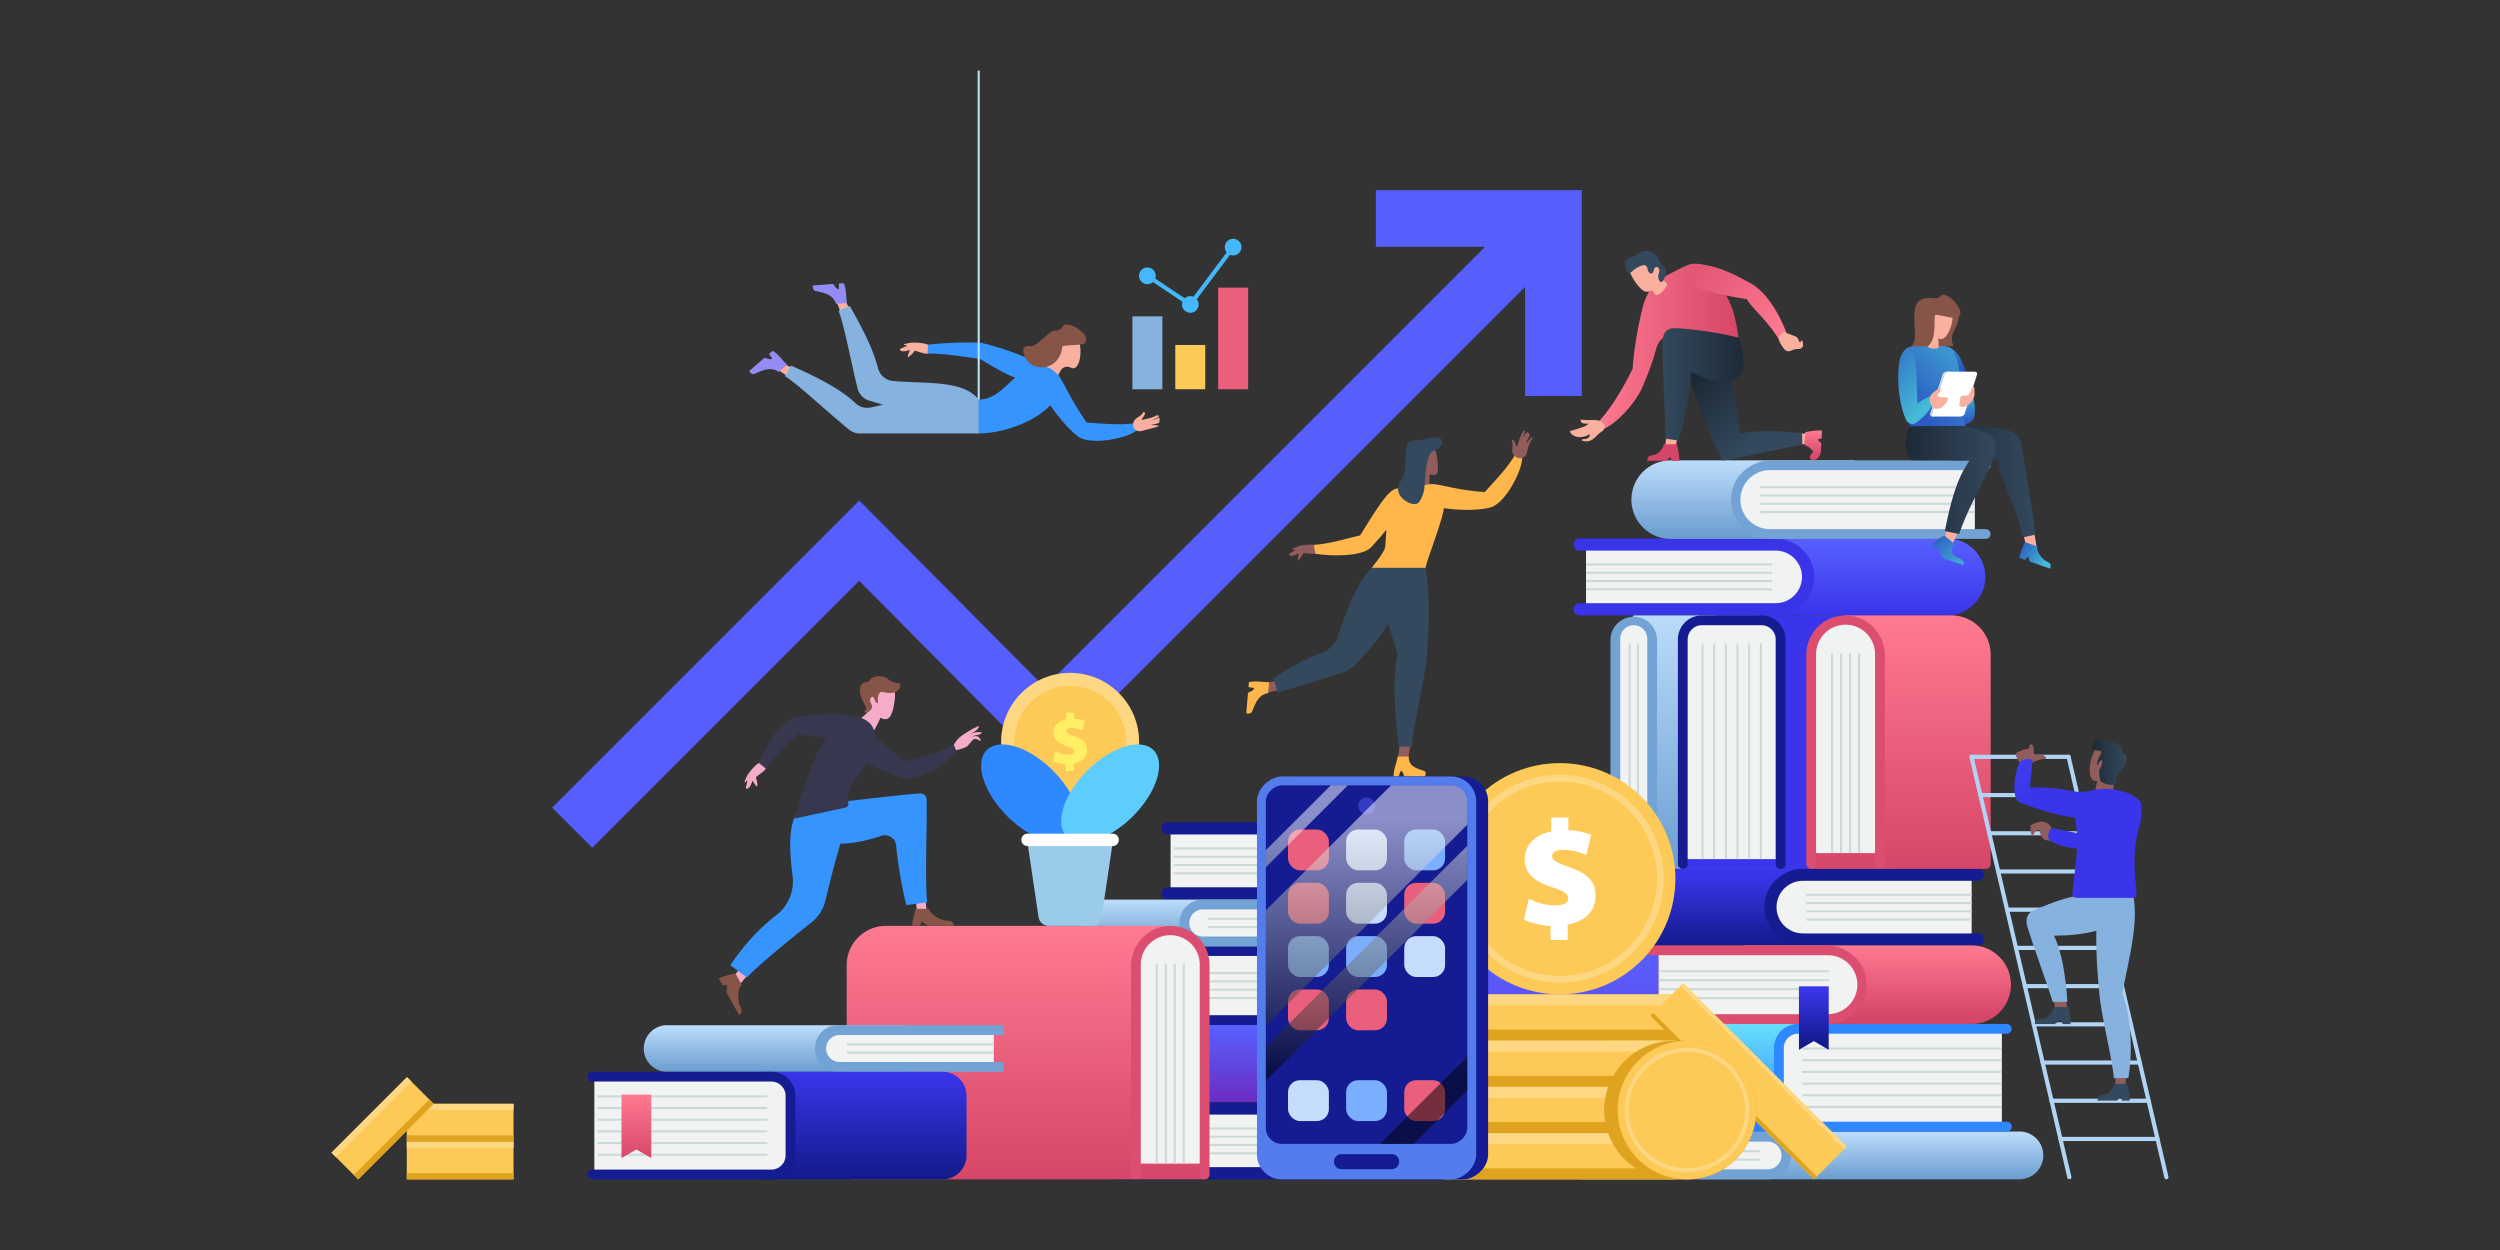 <?xml version="1.0" encoding="utf-8"?>
<svg xmlns="http://www.w3.org/2000/svg" viewBox="0 0 3000 1500">
  <rect x="0" y="0" width="3000" height="1500" fill="#333333" stroke="none"/>
  <defs>
    <linearGradient gradientTransform="translate(-2490.18)" gradientUnits="userSpaceOnUse" id="d" x1="3982.62" x2="3982.62" y1="1322.82" y2="1231.9">
      <stop offset="0" stop-color="#6c2cc2"/>
      <stop offset="1" stop-color="#5760ff"/>
    </linearGradient>
    <linearGradient gradientTransform="translate(-2507.81)" gradientUnits="userSpaceOnUse" id="a" x1="4216.72" x2="4216.72" y1="1079.64" y2="994.86">
      <stop offset="0" stop-color="#131a8c"/>
      <stop offset="1" stop-color="#3a35ea"/>
    </linearGradient>
    <linearGradient gradientTransform="translate(-2542.04)" href="#a" id="j" x1="4225.42" x2="4225.42" y1="1409.88" y2="1326.66"/>
    <linearGradient gradientTransform="matrix(-1 0 0 1 7212.35 0)" href="#a" id="k" x1="5561.63" x2="5561.63" y1="1227.1" y2="1139.9"/>
    <linearGradient gradientTransform="matrix(-1 0 0 1 7212.35 0)" gradientUnits="userSpaceOnUse" id="b" x1="5728.37" x2="5728.37" y1="1133.68" y2="1082.1">
      <stop offset="0" stop-color="#6c9ed1"/>
      <stop offset="1" stop-color="#b9daf9"/>
    </linearGradient>
    <linearGradient gradientTransform="matrix(-1 0 0 1 7212.35 0)" gradientUnits="userSpaceOnUse" id="c" x1="5981.56" x2="5981.56" y1="1414.08" y2="1111.41">
      <stop offset="0" stop-color="#d64668"/>
      <stop offset="1" stop-color="#fe7a91"/>
    </linearGradient>
    <linearGradient gradientTransform="translate(-18.57)" href="#b" id="l" x1="949.16" x2="949.16" y1="1285.38" y2="1233.69"/>
    <linearGradient gradientTransform="translate(-18.57)" href="#a" id="m" x1="1053.72" x2="1053.72" y1="1413.03" y2="1287.7"/>
    <linearGradient gradientTransform="translate(-2542.04)" href="#c" id="n" x1="3305.73" x2="3305.73" y1="1391.83" y2="1313.82"/>
    <linearGradient gradientTransform="matrix(-1 0 0 1 4950.32 0)" href="#d" id="o" x1="3023.99" x2="3023.99" y1="1413.74" y2="1140.55"/>
    <linearGradient gradientTransform="matrix(-1 0 0 1 3387.94 15.61)" href="#a" id="p" x1="1331.91" x2="1331.91" y1="1119.34" y2="1034.93"/>
    <linearGradient gradientTransform="translate(-41.24 -171.93)" gradientUnits="userSpaceOnUse" id="h" x1="2279.42" x2="2279.42" y1="908.84" y2="819.12">
      <stop offset="0" stop-color="#3a35ea"/>
      <stop offset="1" stop-color="#5760ff"/>
    </linearGradient>
    <linearGradient gradientTransform="translate(.65 -67.84)" href="#b" id="q" x1="2090.63" x2="2090.63" y1="711.63" y2="624.82"/>
    <linearGradient gradientTransform="matrix(-1 0 0 1 3387.94 182.16)" href="#b" id="r" x1="1142.32" x2="1142.32" y1="1232.3" y2="1179.22"/>
    <linearGradient gradientTransform="matrix(-1 0 0 1 3387.94 130.33)" gradientUnits="userSpaceOnUse" id="i" x1="1339.81" x2="1339.81" y1="1225.31" y2="1099.97">
      <stop offset="0" stop-color="#287fff"/>
      <stop offset="1" stop-color="#68defd"/>
    </linearGradient>
    <linearGradient href="#b" id="s" x1="2037.44" x2="2037.44" y1="1042.67" y2="744.77"/>
    <linearGradient href="#a" id="t" x1="2019.43" x2="2275.8" y1="890.58" y2="890.58"/>
    <linearGradient gradientTransform="matrix(-1 0 0 1 3387.94 67.75)" href="#c" id="u" x1="1135.15" x2="1135.15" y1="1152.88" y2="1066.1"/>
    <linearGradient gradientTransform="matrix(-1 0 0 1 3387.94 47.75)" href="#a" id="v" x1="1211.35" x2="1211.35" y1="1205.18" y2="1139.76"/>
    <linearGradient gradientTransform="translate(-3899.98)" href="#c" id="w" x1="6181.11" x2="6181.11" y1="1041.52" y2="738.84"/>
    <linearGradient gradientUnits="userSpaceOnUse" id="f" x1="1912.24" x2="2086.23" y1="416.52" y2="416.52">
      <stop offset="0" stop-color="#fe7a91"/>
      <stop offset="1" stop-color="#d64668"/>
    </linearGradient>
    <linearGradient href="#c" id="x" x1="2175.95" x2="2175.95" y1="548.99" y2="516.75"/>
    <linearGradient gradientUnits="userSpaceOnUse" id="e" x1="2107.9" x2="2040.39" y1="528.75" y2="454.06">
      <stop offset="0" stop-color="#34495e"/>
      <stop offset="1" stop-color="#1d2a36"/>
    </linearGradient>
    <linearGradient href="#e" id="y" x1="2023.32" x2="2088.72" y1="426.22" y2="426.22"/>
    <linearGradient href="#c" id="z" x1="2017.14" x2="1971.28" y1="543.02" y2="543.02"/>
    <linearGradient href="#e" id="A" x1="1995.02" x2="2092.4" y1="461.28" y2="461.28"/>
    <linearGradient href="#f" id="B" x1="2131.38" x2="2001.95" y1="407.79" y2="278.36"/>
    <linearGradient gradientUnits="userSpaceOnUse" id="g" x1="2423.25" x2="2454.17" y1="655.01" y2="677.1">
      <stop offset="0" stop-color="#2c59c2"/>
      <stop offset="1" stop-color="#45bad6"/>
    </linearGradient>
    <linearGradient gradientTransform="matrix(-1 0 0 1 3129.71 0)" href="#e" id="C" x1="687.03" x2="813.58" y1="576.35" y2="576.35"/>
    <linearGradient gradientTransform="matrix(-1 0 0 1 3129.71 0)" href="#e" id="D" x1="734.97" x2="842.68" y1="574.3" y2="574.3"/>
    <linearGradient href="#g" id="E" x1="2319.73" x2="2359.48" y1="641.5" y2="683.15"/>
    <linearGradient gradientTransform="matrix(-1 0 0 1 3129.71 0)" href="#g" id="F" x1="779.9" x2="788.73" y1="442.03" y2="386.72"/>
    <linearGradient href="#g" id="G" x1="2361.58" x2="2361.58" y1="505.66" y2="471.62"/>
    <linearGradient gradientTransform="matrix(-1 0 0 1 3129.71 0)" href="#g" id="H" x1="832.5" x2="745.89" y1="490.86" y2="404.25"/>
    <linearGradient gradientTransform="matrix(-1 0 0 1 3129.71 0)" href="#g" id="I" x1="890.24" x2="815.41" y1="415.91" y2="483.3"/>
    <linearGradient gradientTransform="matrix(-1 0 0 1 3919.89 0)" href="#e" id="J" x1="1367.9" x2="1408.99" y1="914.15" y2="914.15"/>
    <linearGradient href="#h" id="K" x1="2496.9" x2="2461" y1="986.86" y2="986.86"/>
    <linearGradient href="#h" id="L" x1="2559.85" x2="2430.27" y1="1055.76" y2="905.21"/>
    <linearGradient gradientUnits="userSpaceOnUse" id="M" x1="1639.86" x2="1639.86" y1="1286.78" y2="984.53">
      <stop offset="0"/>
      <stop offset="1" stop-color="#fff"/>
    </linearGradient>
    <linearGradient href="#i" id="N" x1="1284.13" x2="1284.13" y1="1002.64" y2="1020.93"/>
  </defs>
  <g style="isolation:isolate">
    <g>
      <path d="M1417.27,1322.82a46.42,46.42,0,1,1,0-92.83H1614v92.83Z" fill="url(#d)"/>
      <path d="M1805.59,1308.08v-63.36H1813a7.37,7.37,0,1,0,0-14.73H1578.33c-25,0-46.48,19.14-47.71,44.07a46.47,46.47,0,0,0,46.36,48.76h236a7.37,7.37,0,0,0,0-14.74Z" fill="#6a31c8"/>
      <path d="M1577,1308.08h228.61v-63.36H1577a31.68,31.68,0,0,0,0,63.36Z" fill="#f1f2f2"/>
      <rect fill="#cbd9d9" height="2.5" width="224.44" x="1581.16" y="1260.21"/>
      <rect fill="#cbd9d9" height="2.5" width="224.44" x="1581.16" y="1270.17"/>
      <rect fill="#cbd9d9" height="2.5" width="224.44" x="1581.16" y="1280.13"/>
      <rect fill="#cbd9d9" height="2.5" width="224.44" x="1581.16" y="1290.1"/>
      <path d="M1807.39,1079.49a46.42,46.42,0,0,0,0-92.84H1564v92.84Z" fill="url(#a)"/>
      <path d="M1408.31,1064.75v-63.36h-7.37a7.37,7.37,0,0,1,0-14.74h198.79c25,0,46.47,19.15,47.7,44.08a46.47,46.47,0,0,1-46.36,48.76H1400.94a7.37,7.37,0,1,1,0-14.74Z" fill="#151c92"/>
      <path d="M1601.07,1064.75H1404.72v-63.36h196.35a31.68,31.68,0,1,1,0,63.36Z" fill="#f1f2f2"/>
      <rect fill="#cbd9d9" height="2.5" width="188.59" x="1408.31" y="1016.87"/>
      <rect fill="#cbd9d9" height="2.5" width="188.59" x="1408.31" y="1026.84"/>
      <rect fill="#cbd9d9" height="2.5" width="188.59" x="1408.31" y="1036.8"/>
      <rect fill="#cbd9d9" height="2.5" width="188.59" x="1408.31" y="1046.76"/>
      <polygon fill="#565efe" points="1651.06 228.15 1651.06 296.17 1782 296.17 1253.53 824.64 1031.17 600.62 662.58 969.21 710.68 1017.31 1030.99 697 1253.35 921.02 1830.1 344.27 1830.1 475.22 1898.13 475.22 1898.13 228.15 1651.06 228.15"/>
      <path d="M1781.4,1415.24a46.21,46.21,0,0,0,0-92.42H1539.14v92.42Z" fill="url(#j)"/>
      <path d="M1348.42,1400.57v-63.08h-7.34a7.34,7.34,0,1,1,0-14.67h233.59c24.85,0,46.27,19.06,47.49,43.88a46.26,46.26,0,0,1-46.15,48.54H1341.08a7.34,7.34,0,1,1,0-14.67Z" fill="#151c92"/>
      <path d="M1576,1400.57H1344.85v-63.08H1576a31.54,31.54,0,0,1,0,63.08Z" fill="#f1f2f2"/>
      <rect fill="#cbd9d9" height="2.5" width="223.44" x="1348.42" y="1352.9"/>
      <rect fill="#cbd9d9" height="2.5" width="223.44" x="1348.42" y="1362.82"/>
      <rect fill="#cbd9d9" height="2.5" width="223.44" x="1348.42" y="1372.74"/>
      <rect fill="#cbd9d9" height="2.5" width="223.44" x="1348.42" y="1382.66"/>
      <path d="M1465.68,1230h322.74a47.34,47.34,0,1,0,0-94.67H1465.68Z" fill="url(#k)"/>
      <path d="M1363.89,1218.2v-71.09h-13.15a5.9,5.9,0,1,1,0-11.79h215.13c25.48,0,47.41,19.58,48.61,45A47.34,47.34,0,0,1,1567.2,1230H1350.74a5.9,5.9,0,1,1,0-11.79Z" fill="#151c92"/>
      <path d="M1363.89,1147.11H1567.2a35.55,35.55,0,1,1,0,71.09H1363.89Z" fill="#f1f2f2"/>
      <rect fill="#cbd9d9" height="2.5" width="215.78" x="1363.89" y="1166.46"/>
      <rect fill="#cbd9d9" height="2.5" width="215.78" x="1363.89" y="1176.42"/>
      <rect fill="#cbd9d9" height="2.5" width="215.78" x="1363.89" y="1186.38"/>
      <rect fill="#cbd9d9" height="2.5" width="215.78" x="1363.89" y="1196.35"/>
      <path d="M1325.55,1079.49h344.94v11.79H1658.7v32.56h11.79v11.79H1325.55a28.07,28.07,0,1,1,0-56.14Z" fill="url(#b)"/>
      <path d="M1443.44,1079.49h344.94v11.79h-11.79v32.56h11.79v11.79H1443.44a28.07,28.07,0,0,1,0-56.14Z" fill="#72a3d4"/>
      <path d="M1776.59,1123.84v-32.56H1443.44a16.28,16.28,0,1,0,0,32.56Z" fill="#f1f2f2"/>
      <rect fill="#cbd9d9" height="2.5" width="327.49" x="1449.1" y="1101.33"/>
      <rect fill="#cbd9d9" height="2.5" width="327.49" x="1449.1" y="1111.29"/>
      <path d="M1063.14,1111.06h341.18l41.25,40.67v263.51H1021.84a5.82,5.82,0,0,1-5.82-5.82V1158.18A47.12,47.12,0,0,1,1063.14,1111.06Z" fill="url(#c)"/>
      <path d="M1439.7,1396.28h-70.77v13.09a5.87,5.87,0,0,1-11.74,0V1159.52c0-25.38,19.5-47.21,44.85-48.4a47.12,47.12,0,0,1,49.4,47.07v251.18a5.87,5.87,0,0,1-11.74,0Z" fill="#dc4e6f"/>
      <path d="M1368.93,1396.28V1158.19a35.39,35.39,0,1,1,70.77,0v238.09Z" fill="#f1f2f2"/>
      <rect fill="#cbd9d9" height="239.71" width="2.5" x="1386.9" y="1156.57"/>
      <rect fill="#cbd9d9" height="239.71" width="2.5" x="1397.68" y="1156.57"/>
      <rect fill="#cbd9d9" height="239.71" width="2.5" x="1408.46" y="1156.57"/>
      <rect fill="#cbd9d9" height="239.71" width="2.5" x="1419.24" y="1156.57"/>
      <path d="M802.2,1230.24h284.72V1242h-11.74v32.42h11.74v11.74H802.2a28,28,0,1,1,0-55.9Z" fill="url(#l)"/>
      <path d="M1007.59,1230.24h196.69V1242h-11.73v32.42h11.73v11.74H1007.59a28,28,0,1,1,0-55.9Z" fill="#72a3d4"/>
      <path d="M1192.55,1274.4V1242h-185a16.21,16.21,0,0,0,0,32.42Z" fill="#f1f2f2"/>
      <rect fill="#cbd9d9" height="2.5" width="176.16" x="1016.38" y="1251.98"/>
      <rect fill="#cbd9d9" height="2.5" width="176.16" x="1016.38" y="1261.9"/>
      <path d="M1131,1286.14H916.32a5.87,5.87,0,1,0,0,11.73h5.87V1403.5h-5.87a5.87,5.87,0,1,0,0,11.74H1131a28.85,28.85,0,0,0,28.85-28.85V1315A28.85,28.85,0,0,0,1131,1286.14Z" fill="url(#m)"/>
      <path d="M925.61,1286.14H710.93a5.87,5.87,0,1,0,0,11.73h5.87V1403.5h-5.87a5.87,5.87,0,1,0,0,11.74H925.61a28.85,28.85,0,0,0,28.85-28.85V1315A28.85,28.85,0,0,0,925.61,1286.14Z" fill="#151c92"/>
      <path d="M792.28,1235.94h71.4a17.12,17.12,0,0,1,17.12,17.12v212.38a0,0,0,0,1,0,0H775.16a0,0,0,0,1,0,0V1253.05A17.11,17.11,0,0,1,792.28,1235.94Z" fill="#f1f2f2" transform="rotate(90 827.975 1350.685)"/>
      <rect fill="#cbd9d9" height="2.5" width="204.02" x="716.8" y="1314.41"/>
      <rect fill="#cbd9d9" height="2.5" width="204.02" x="716.8" y="1328.42"/>
      <rect fill="#cbd9d9" height="2.5" width="204.02" x="716.8" y="1342.43"/>
      <rect fill="#cbd9d9" height="2.5" width="204.02" x="716.8" y="1356.44"/>
      <rect fill="#cbd9d9" height="2.5" width="204.02" x="716.8" y="1370.46"/>
      <rect fill="#cbd9d9" height="2.5" width="204.02" x="716.8" y="1384.46"/>
      <polygon fill="url(#n)" points="781.55 1389.75 763.68 1379.32 745.82 1389.75 745.82 1313.55 781.55 1313.55 781.55 1389.75"/>
      <path d="M2084.81,1413.74V1164.29l-20.78-29.5H1797.34a29.5,29.5,0,0,0-29.5,29.5v249.45Z" fill="url(#o)"/>
      <path d="M2034.53,1164.29v249.45h12.39v-12.39h34.22v12.39h12.38V1164.29a29.5,29.5,0,1,0-59,0Z" fill="#6a31c8"/>
      <path d="M2081.14,1401.35h-34.22V1164.29a17.11,17.11,0,1,1,34.22,0Z" fill="#f1f2f2"/>
      <rect fill="#cbd9d9" height="231.11" width="2.5" x="2057.54" y="1170.24"/>
      <rect fill="#cbd9d9" height="231.11" width="2.5" x="2068.01" y="1170.24"/>
      <path d="M1958,1134.79a46.21,46.21,0,0,1,0-92.42h242.27v92.42Z" fill="url(#p)"/>
      <path d="M2366,1120.12V1057h7.33a7.34,7.34,0,1,0,0-14.67h-208.6c-24.85,0-46.27,19.06-47.5,43.88a46.26,46.26,0,0,0,46.16,48.54h209.94a7.34,7.34,0,1,0,0-14.67Z" fill="#151c92"/>
      <path d="M2163.4,1120.12H2366V1057H2163.4a31.54,31.54,0,0,0,0,63.08Z" fill="#f1f2f2"/>
      <rect fill="#cbd9d9" height="2.5" width="198.45" x="2167.56" y="1072.45"/>
      <rect fill="#cbd9d9" height="2.5" width="198.45" x="2167.56" y="1082.37"/>
      <rect fill="#cbd9d9" height="2.5" width="198.45" x="2167.56" y="1092.29"/>
      <rect fill="#cbd9d9" height="2.5" width="198.45" x="2167.56" y="1102.21"/>
      <path d="M2336.21,738.49a46.21,46.21,0,1,0,0-92.42H2093.94v92.42Z" fill="url(#h)"/>
      <path d="M1903.22,723.82V660.74h-7.33a7.34,7.34,0,1,1,0-14.67h233.58c24.86,0,46.27,19.06,47.5,43.88a46.26,46.26,0,0,1-46.15,48.54H1895.89a7.34,7.34,0,1,1,0-14.67Z" fill="#3934e7"/>
      <path d="M2130.82,723.82h-227.6V660.74h227.6a31.54,31.54,0,0,1,0,63.08Z" fill="#f1f2f2"/>
      <rect fill="#cbd9d9" height="2.5" width="223.43" x="1903.22" y="676.15"/>
      <rect fill="#cbd9d9" height="2.5" width="223.43" x="1903.22" y="686.07"/>
      <rect fill="#cbd9d9" height="2.5" width="223.43" x="1903.22" y="695.99"/>
      <rect fill="#cbd9d9" height="2.5" width="223.43" x="1903.22" y="705.91"/>
      <path d="M2225.52,646.67H2004.15a47.13,47.13,0,0,1,0-94.25h221.37Z" fill="url(#q)"/>
      <path d="M2369.68,634.93V564.16h13.1a5.87,5.87,0,0,0,0-11.74h-257c-25.37,0-47.2,19.5-48.4,44.85a47.13,47.13,0,0,0,47.07,49.4h258.33a5.87,5.87,0,0,0,0-11.74Z" fill="#72a3d4"/>
      <path d="M2369.68,564.16H2124.46a35.39,35.39,0,1,0,0,70.77h245.22Z" fill="#f1f2f2"/>
      <rect fill="#cbd9d9" height="2.5" width="257.64" x="2112.04" y="583.42"/>
      <rect fill="#cbd9d9" height="2.5" width="257.64" x="2112.04" y="593.34"/>
      <rect fill="#cbd9d9" height="2.5" width="257.64" x="2112.04" y="603.26"/>
      <rect fill="#cbd9d9" height="2.5" width="257.64" x="2112.04" y="613.18"/>
      <path d="M2423.27,1357.84h-384v12.06h12v33.29h-12v12h384a28.7,28.7,0,0,0,0-57.4Z" fill="url(#r)"/>
      <path d="M2119.76,1357.84H1899.13a6,6,0,0,0,0,12.06h6v33.29h-6a6,6,0,0,0,0,12h221.61a28.7,28.7,0,0,0,28.64-30.61C2148.39,1369.38,2135,1357.84,2119.76,1357.84Z" fill="#72a3d4"/>
      <path d="M1905.16,1403.19V1369.9h215.58a16.65,16.65,0,1,1,0,33.29Z" fill="#f1f2f2"/>
      <rect fill="#cbd9d9" height="2.5" width="206.55" x="1905.16" y="1380.2"/>
      <rect fill="#cbd9d9" height="2.5" width="206.55" x="1905.16" y="1390.38"/>
      <path d="M1952.29,1228.74H2167a5.87,5.87,0,1,1,0,11.74h-5.87v105.63H2167a5.87,5.87,0,1,1,0,11.73H1952.29a28.84,28.84,0,0,1-28.85-28.85v-71.4A28.85,28.85,0,0,1,1952.29,1228.74Z" fill="url(#i)"/>
      <path d="M2157.68,1228.74h250.37a5.87,5.87,0,0,1,0,11.74h-5.87v105.63h5.87a5.87,5.87,0,1,1,0,11.73H2157.68a28.84,28.84,0,0,1-28.85-28.85v-71.4A28.85,28.85,0,0,1,2157.68,1228.74Z" fill="#2e88ff"/>
      <path d="M2218.56,1162.48h105.63a0,0,0,0,1,0,0V1407a17.11,17.11,0,0,1-17.11,17.11h-71.4a17.11,17.11,0,0,1-17.11-17.11v-244.5A0,0,0,0,1,2218.56,1162.48Z" fill="#f1f2f2" transform="rotate(90 2271.375 1293.295)"/>
      <rect fill="#cbd9d9" height="2.5" width="239.71" x="2162.47" y="1257.02"/>
      <rect fill="#cbd9d9" height="2.5" width="239.71" x="2162.47" y="1271.03"/>
      <rect fill="#cbd9d9" height="2.5" width="239.71" x="2162.47" y="1285.04"/>
      <rect fill="#cbd9d9" height="2.5" width="239.71" x="2162.47" y="1299.05"/>
      <rect fill="#cbd9d9" height="2.5" width="239.71" x="2162.47" y="1313.06"/>
      <rect fill="#cbd9d9" height="2.5" width="239.71" x="2162.47" y="1327.07"/>
      <path d="M1940.82,1042.67V766.44l19.69-28H2106.1a28,28,0,0,1,28,28v276.23Z" fill="url(#s)"/>
      <path d="M1988.46,766.44v276.23h-11.74v-11.73H1944.3v11.73h-11.74V766.44a28,28,0,0,1,55.9,0Z" fill="#72a3d4"/>
      <path d="M1944.3,1030.94h32.42V766.44a16.21,16.21,0,1,0-32.42,0Z" fill="#f1f2f2"/>
      <rect fill="#cbd9d9" height="258.86" width="2.5" x="1964.22" y="772.08"/>
      <rect fill="#cbd9d9" height="258.86" width="2.5" x="1954.3" y="772.08"/>
      <path d="M2246.94,738.49h-187.8l-39.71,33.65v270.53h250.39a5.89,5.89,0,0,0,6-5.87V767.35A28.86,28.86,0,0,0,2246.94,738.49Z" fill="url(#t)"/>
      <path d="M2142.56,767.35V1036.8a5.87,5.87,0,1,1-11.73,0v-5.86H2025.2v5.86a5.87,5.87,0,0,1-11.74,0V767.35a28.86,28.86,0,0,1,28.85-28.86h71.4A28.86,28.86,0,0,1,2142.56,767.35Z" fill="#151c92"/>
      <path d="M2025.2,750.23h105.63a0,0,0,0,1,0,0v263.59a17.11,17.11,0,0,1-17.11,17.11h-71.4a17.12,17.12,0,0,1-17.12-17.12V750.23A0,0,0,0,1,2025.2,750.23Z" fill="#f1f2f2" transform="rotate(180 2078.01 890.585)"/>
      <rect fill="#cbd9d9" height="258.8" width="2.5" x="2111.79" y="772.14"/>
      <rect fill="#cbd9d9" height="258.8" width="2.5" x="2097.78" y="772.14"/>
      <rect fill="#cbd9d9" height="258.8" width="2.5" x="2083.77" y="772.14"/>
      <rect fill="#cbd9d9" height="258.8" width="2.5" x="2069.76" y="772.14"/>
      <rect fill="#cbd9d9" height="258.8" width="2.5" x="2055.74" y="772.14"/>
      <rect fill="#cbd9d9" height="258.8" width="2.5" x="2041.73" y="772.14"/>
      <path d="M2091.78,1228.74h274.9a47.13,47.13,0,0,0,0-94.25h-274.9Z" fill="url(#u)"/>
      <path d="M1990.44,1217v-70.77h-13.09a5.87,5.87,0,1,1,0-11.74h214.16c25.38,0,47.21,19.5,48.4,44.85a47.12,47.12,0,0,1-47.07,49.4H1977.35a5.87,5.87,0,1,1,0-11.74Z" fill="#dc4e6f"/>
      <path d="M1990.44,1146.23h202.4a35.39,35.39,0,1,1,0,70.77h-202.4Z" fill="#f1f2f2"/>
      <rect fill="#cbd9d9" height="2.5" width="204.02" x="1990.44" y="1164.2"/>
      <rect fill="#cbd9d9" height="2.5" width="204.02" x="1990.44" y="1174.98"/>
      <rect fill="#cbd9d9" height="2.5" width="204.02" x="1990.44" y="1185.76"/>
      <rect fill="#cbd9d9" height="2.5" width="204.02" x="1990.44" y="1196.54"/>
      <polygon fill="url(#v)" points="2158.73 1259.77 2176.6 1249.35 2194.46 1259.77 2194.46 1183.58 2158.73 1183.58 2158.73 1259.77"/>
      <path d="M2341.72,738.49h-127l-41.25,40.67v263.51H2383a5.81,5.81,0,0,0,5.82-5.82V785.62A47.13,47.13,0,0,0,2341.72,738.49Z" fill="url(#w)"/>
      <path d="M2179.3,1023.71h70.77v13.09a5.87,5.87,0,1,0,11.74,0V787c0-25.38-19.5-47.21-44.85-48.4a47.12,47.12,0,0,0-49.4,47.07V1036.8a5.87,5.87,0,0,0,11.74,0Z" fill="#dc4e6f"/>
      <path d="M2250.07,1023.71V785.62a35.39,35.39,0,1,0-70.77,0v238.09Z" fill="#f1f2f2"/>
      <rect fill="#cbd9d9" height="239.71" width="2.5" x="2229.61" y="784"/>
      <rect fill="#cbd9d9" height="239.71" width="2.5" x="2218.83" y="784"/>
      <rect fill="#cbd9d9" height="239.71" width="2.5" x="2208.04" y="784"/>
      <rect fill="#cbd9d9" height="239.71" width="2.5" x="2197.26" y="784"/>
      <path d="M2078.49,369.62c-3.69-11-27.95-59-49.87-52.58-7.34,1.9-37.19,17.57-41.07,21.55a66.44,66.44,0,0,0-15.38,26.92c-5.27,18.56-11.58,53.36-13,76.82-7.43,15.47-23.42,45.24-40.74,63.5-1.71,1.81-7.45,6-5.88,8.93,2.39,4.38,12.43-.3,15-1.61,14.32-7.19,37.85-32,45.48-53.8a292.1,292.1,0,0,0,14.48-41.07c3.15-12.1,15-20.14,27.24-17.61a8.91,8.91,0,0,1,4.06,1.63,9.32,9.32,0,0,1,4.07,8.39c.14,2.38.29,4.75.43,7.12l62.91-12.61C2084.58,393.12,2082.34,381.16,2078.49,369.62Z" fill="url(#f)"/>
      <path d="M1909.4,528.28a13.18,13.18,0,0,1-11.39.12c.94-2.41,4.39-1.13,6.43-2.1s3.84-3.08,3.36-5.29c-3.87,2.09-8.14,3.67-12.54,3.57s-8.91-2.17-11.12-6a1.15,1.15,0,0,1-.22-.77c.08-.48.63-.69,1.1-.81q7-1.85,13.81-4.34c2.75-1,5.58-2.18,7.52-4.39a20.08,20.08,0,0,1-5,0,6.36,6.36,0,0,1-3.57-1.32,2.77,2.77,0,0,1-.67-3.47,77.57,77.57,0,0,0,11.09.62,44.61,44.61,0,0,1,8.88.3c2.92.55,5.83,2,7.41,4.49,3,4.71-.34,7.78-3.93,10.1C1916.52,521.71,1913.8,526.08,1909.4,528.28Z" fill="#f9b09f"/>
      <polygon fill="#f9b09f" points="2152.79 534.36 2172.54 531.92 2170.11 520.24 2151.62 520.14 2152.79 534.36"/>
      <path d="M2186.46,516.67c-7.1-.4-14.15.82-20.15,1.93l-.87,15.53a18.64,18.64,0,0,1,10.5,8.22c-1.55,2.1-7,5.3-1.94,10.17,7.15,0,11.16-5.63,11.17-12.85l.43-7.71-4.66-4.4,5-1.64Z" fill="url(#x)"/>
      <path d="M2162.55,519.91c-29.89-3.19-55.1-3.7-74.5.2-6.51-38.18-11-97.88-36.48-116.33l-27.46,21.59c-.24,35.39,30.85,103.09,42.74,127.27,32-4.86,83.42-17.92,95.9-18.68Z" fill="url(#e)"/>
      <path d="M2086.23,405.2l-62.91,12.61c.16,2.56.31,5.11.47,7.66a7.62,7.62,0,0,0,.82,3.6,7.43,7.43,0,0,0,1.88,1.87,138.08,138.08,0,0,0,22.54,14.2,15.94,15.94,0,0,0,6.33,2.09c2.84.12,5.53-1.17,8-2.5a182.59,182.59,0,0,0,23.12-14.41,5.35,5.35,0,0,0,2-2.08,5.51,5.51,0,0,0,.15-2.62C2087.9,418.82,2087.15,412,2086.23,405.2Z" fill="url(#y)"/>
      <polygon fill="#f9b09f" points="2000.38 518.19 1997.93 537.94 2009.86 538.43 2014.45 520.52 2000.38 518.19"/>
      <path d="M1984.21,546.11c4-.55,10.72-5.53,12.47-13.1h15.56c1.44,5.93,3,12.9,3,20H2006l-1.92-4.9L2000,553h-23.24C1976.73,546,1981.62,546.45,1984.21,546.11Z" fill="url(#z)"/>
      <path d="M2086.23,405.2c-24.09-6.5-62.62-11.39-77.45-11.39-11.14,0-14.28,9.07-13.69,19.12-.53,37.57,4.65,98.92,3.13,113.35l16.23,2.47c9.13-32.62,14.5-60.68,14.12-83.3,10.17,6.24,28.46,12.77,38.67,12.77C2091.27,458.22,2099.16,440.65,2086.23,405.2Z" fill="url(#A)"/>
      <path d="M2000.73,341c-2,5.53-7.09,12-13.47,13.37-4-4.28-10.79-14-13.58-20.45.55-2.54,8.44-12.71,10.82-12.88C1988.79,329.4,1997.16,336.44,2000.73,341Z" fill="#f9b09f"/>
      <path d="M1992.31,330.31c-.08,7.43-3.88,15.07-10.53,18.41a10.73,10.73,0,0,1-7,1.2c-2.73-.6-4.93-2.6-6.85-4.64A63.82,63.82,0,0,1,1955.14,325c-.84-2.15-1.58-4.5-1-6.74.66-2.64,2.94-4.54,5.26-6a36,36,0,0,1,16.34-5.28,13.64,13.64,0,0,1,4.77.32c4.24,1.2,6.54,5.25,8.35,8.93A31.18,31.18,0,0,1,1992.31,330.31Z" fill="#f9b09f"/>
      <path d="M1986.12,321.19c-1.07.89-1.38,2.36-1.75,3.7s-1,2.79-2.33,3.23-3-.57-3.78-1.9a20.37,20.37,0,0,1-1.37-4.37,5.05,5.05,0,0,0-2.68-3.52,5.62,5.62,0,0,0-3.61.23,30.21,30.21,0,0,0-11.81,7c-1,1-2.22,2.13-3.63,1.92-1.2-.17-2-1.27-2.63-2.32a16.15,16.15,0,0,1-2.52-7.4,8.33,8.33,0,0,1,3-7c1.81-1.36,4.16-1.69,6.27-2.52,3.7-1.46,6.61-4.49,10.25-6.1a15.34,15.34,0,0,1,17.84,4.55c2.62,3.42,3.74,7.94,6.9,10.88a37.26,37.26,0,0,1,3.4,3,9.4,9.4,0,0,1,1.66,7.76,28,28,0,0,1-3.06,7.59c-.59,1.14-1.42,2.44-2.72,2.49s-2.12-1.06-2.66-2.14c-1.85-3.78-.65-6.87.32-10.6C1991.9,322.82,1989.07,318.72,1986.12,321.19Z" fill="#34495e"/>
      <path d="M2144.16,400.51c-6.45-17.78-22.67-50.72-45.91-61.95-19.87-10.8-38.71-20.06-62.73-22.09-10.12-.85-13,24.18-10.64,25a376.35,376.35,0,0,0,71.45,17.5c4.38,9.2,24.47,25.35,38.33,48.4Z" fill="url(#B)"/>
      <path d="M2138.76,399.72a3.71,3.71,0,0,1,1.8-1,4.27,4.27,0,0,1,2.12.42l9.75,3.71c2,.75,4.13,1.64,5.18,3.49,1,1.68,1.15,4.23,3,4.69a2,2,0,0,1,2.18-2.36,15.57,15.57,0,0,1,.92,4.9,5.29,5.29,0,0,1-2.1,4.33c-1.88,1.24-4.36.68-6.59,1-3.5.49-6.72,3.23-10.17,2.44-2.26-.52-3.9-2.45-5.2-4.37-1.83-2.7-4.95-7.11-5.13-10.47C2134.42,404,2137,401.22,2138.76,399.72Z" fill="#f9b09f"/>
      <path d="M1718.18,556.87c-3.31,10.57-3.45,23.69-1.83,29.29-5.93,2.84-16.95,2.18-21,0,1.61-12.22,2.7-22.34,5.12-30Z" fill="#915c5c"/>
      <path d="M1721.24,538.35c2.4,2.95,2.85,8.95,3.43,12.62a52,52,0,0,1,.66,12.14c-.19,2.46,0,5.17-2.63,6.37-2.82,1.3-7.61-.43-10.42-1.2-7.68-2.08-12.52-7.21-15.18-14.64-2.46-6.86-4.29-16,4.19-19.37,4.58-1.82,12.82-2.66,17,.42,1.47,1.08,1.91,2.93,3.29,4.13C1721.54,539.26,1721.44,538.84,1721.24,538.35Z" fill="#915c5c"/>
      <polygon fill="#915c5c" points="1679.62 893.76 1677.19 913.8 1689.01 913.1 1692.79 894.22 1679.62 893.76"/>
      <path d="M1677.19,907.83h13.43c-1.28,14,15.69,15.56,19.17,17.67,1.28.77,1.49,5-.43,6.47h-24.27c-1-3.28-1.44-6.7-4.06-6.7-.77,0-2.25,6-2.76,6.7h-6C1672.3,922.06,1676.7,913.72,1677.19,907.83Z" fill="#ffb64b"/>
      <path d="M1665.74,687.31l43.37-12.87c10.31,38.91,2.85,118.8,2.49,121.09-5.32,33.7-16.9,83.28-17.11,100.28h-15.94c-4.27-32.41-8.42-78.88-1.48-109.58C1678.5,782.62,1647.78,713.91,1665.74,687.31Z" fill="#34495e"/>
      <polygon fill="#915c5c" points="1532.44 816.43 1518.07 820.03 1517.83 831.83 1532.42 828.51 1532.44 816.43"/>
      <path d="M1522.93,818.4l-1.14,13.38c-14.15,1.67-17.22,18.92-19.66,22.83-.9,1.44-5.22,2.53-6.58.93l2.06-24.19c3.42-1.64,7-2.84,7.18-5.44.07-.77-5.92-1-6.6-1.35l.51-6C1508.81,816.53,1517,819.15,1522.93,818.4Z" fill="#ffb64b"/>
      <path d="M1709.11,674.44l-56.29,6.2a43.29,43.29,0,0,0-6.86.75c-19,20-29.94,51.61-40.64,82.36a32,32,0,0,1-19.91,20c-17.26,5.77-37,16.63-57.23,30.31l5.07,17.13c17.56-5.81,53.55-15.71,79.58-24.74a32.25,32.25,0,0,0,12.05-7.52c17-16.78,35.41-38.49,49-64.66C1694.56,714.66,1709.11,694.67,1709.11,674.44Z" fill="#34495e"/>
      <path d="M1577.62,664.52c-2.07.61-12.83-1-13.35-.77s-.86,1.16-1.14,1.74c-1.3,2.67-5.79,9.22-5.79,5.88a51.27,51.27,0,0,1,1.2-7.34c-2.42,1.09-8.73,4.72-11.15,2.11-1.53-1.64,1.8-2.19,7.06-6.43-.91-.54-3.72.44-4-.9,0-.28,6.76-3,7-3.09,2.39-1,22.84-5.11,25,1.84.39,1.21,1,3,.19,4.18C1581.79,663.24,1579.21,664.05,1577.62,664.52Z" fill="#915c5c"/>
      <path d="M1732.78,605c-2.07-9.36-6.86-24.67-16.43-23.75-5.48.53-27.5,3.06-40.58,5.06-11.08,1.69-27.07,30-43.67,56.16-13.33,2.88-35.3,10-55.38,11.41l1.62,10.63c20,3.13,53.92,3.48,66.31-7,.25-.25,14-15.2,18.95-21.85-.48,9.17-1,17.33-1.4,20.72-.63,5-9.19,16.26-16.24,25h64.85C1710.88,674.45,1735.15,615.67,1732.78,605Z" fill="#ffb64b"/>
      <path d="M1713.07,582.18c11-4.48,24.29,5.28,68.59,8.27,9.08-10.16,23.15-24.24,34.14-40.82,1.44-2.17,4.39-9,7.72-8.09,5,1.4,2.62,12.73,1.9,15.72-4.37,18-21.37,47.31-36.86,51.74-25.21,6.29-71.4,1.36-80.71-7.24C1697.78,591.58,1706.16,585,1713.07,582.18Z" fill="#ffb64b"/>
      <path d="M1831.11,546c1.21-2.2,1.54-4.75,2.15-7.18a48.66,48.66,0,0,1,5.54-12.39c.25-.43.49-1,.14-1.38s-1-.08-1.45.26a16.33,16.33,0,0,0-4,4.65c-.4.68-.92,1.5-1.71,1.44A12,12,0,0,1,1833,528c.82-1.68,1.63-3.36,2.45-5a2.11,2.11,0,0,0,.3-1.13,2,2,0,0,0-.45-.93,24.14,24.14,0,0,0-1.6-1.91,1.09,1.09,0,0,0-.57-.38,1.06,1.06,0,0,0-.76.26c-2.71,1.87-4.22,5-5.61,8,1-2.61,2-5.22,2.92-7.84.25-.65.45-1.5-.07-2a1.19,1.19,0,0,0-1.47,0,3.43,3.43,0,0,0-.94,1.27,80.23,80.23,0,0,0-6.72,18.2,3.58,3.58,0,0,1-1.14-1.82c-.51-1.36-1-2.72-1.52-4.08a4.32,4.32,0,0,0-1.46-2.26c-.78-.48-2.06-.22-2.23.68a2.65,2.65,0,0,0,.36,1.41c1.67,3.81-.35,8.28.5,12.35C1816.51,550,1827.35,552.82,1831.11,546Z" fill="#915c5c"/>
      <path d="M1707.78,527.45c-5,1.48-14.37-.29-18.2,4-4,4.51-1.38,31.42-5.89,40.75-2.47,5.12-6.35,9.19-6,15.24.38,6.42,5.45,11.83,10.86,14.79,4.68,2.55,11.41,4.69,14.78-.42a37.21,37.21,0,0,0,6-16.85c.81-7.91,1.35-37.82,9.43-42.8,6.65-4.1,15.5-8.64,11-14.78C1727.18,523.9,1718.18,524.39,1707.78,527.45Z" fill="#34495e"/>
      <path d="M1111.46,424.41c-2.24.21-13-3.62-13.54-3.47s-1.11,1-1.52,1.56c-1.86,2.47-7.79,8.29-7.11,4.86a52.3,52.3,0,0,1,2.71-7.28c-2.71.63-9.91,3.08-11.87-.08-1.23-2,2.29-1.89,8.54-5.18-.83-.73-3.9-.3-3.88-1.72,0-.29,7.53-1.69,7.82-1.76,2.66-.58,24.44-.64,25.31,6.92.15,1.33.38,3.25-.65,4.33C1116,423.94,1113.18,424.26,1111.46,424.41Z" fill="#f9b09f"/>
      <polygon fill="#f9b09f" points="1013.63 360.09 1019.45 370.25 1008.7 374.23 1003.05 359.93 1013.63 360.09"/>
      <path d="M1053.52,441.49c-5-20.06-16.61-44.33-33.81-74.32L1006.25,373c6.42,15.5,14.71,60.45,22.84,93.07a20.49,20.49,0,0,0,14,14.69l131.38,39.42V479.45c-19.24-23.92-63.47-18.65-102.87-22.3A20.61,20.61,0,0,1,1053.52,441.49Z" fill="#85b2de"/>
      <path d="M1016.58,363.61l-13.35,1c-3.87-13.68-21.33-14-25.57-15.78-1.56-.66-3.31-4.73-1.95-6.32l24.14-1.78c2.15,3.11,3.89,6.41,6.49,6.22.77-.06,0-6,.29-6.72l6-.44C1016.21,349.41,1014.91,357.85,1016.58,363.61Z" fill="#948cf5"/>
      <polygon fill="#f9b09f" points="940.16 436.64 950.88 441.36 944.59 450.95 931.56 442.78 940.16 436.64"/>
      <path d="M1026.41,483.71c-15.67-15.12-41.37-29.22-77.14-45l-7.39,12.67c15,9.07,50.78,42.84,77.09,64.25a20.34,20.34,0,0,0,12.84,4.53h142.64V479.45c-23.74-16.66-87,.41-129.63,9.49A20.37,20.37,0,0,1,1026.41,483.71Z" fill="#85b2de"/>
      <path d="M944.63,437.71l-10.17,8.72c-11.22-8.72-25.47,1.39-29.94,2.46-1.65.4-5.47-1.84-5.32-3.93l18.38-15.75c3.58,1.23,6.93,2.85,8.91,1.15.59-.5-3.52-4.84-3.75-5.57l4.58-3.93C935.91,426.51,939.87,434.07,944.63,437.71Z" fill="#948cf5"/>
      <path d="M1251.86,439.18c-.58,0-1.13,0-1.69.06-24.71-16.59-72.53-27.89-72.86-27.94-15.73-.81-41.94-.19-63.55,2.24l-.7,10.69c20.07-.34,49.65,4.84,63.14,6.54,21.11,13,33.3,19.33,42,22.45-13.6,11.62-24.48,26.23-43.71,26.23v40.72c36.77,0,97.78-23.87,97.78-61.7C1272.23,448.31,1263.72,439.18,1251.86,439.18Z" fill="#3694ff"/>
      <path d="M1286.91,401c-10.3-1.25-20.94,4.32-21.59,16.73,0,.53,0,1.06,0,1.58a23.93,23.93,0,0,1-6.53,18c-1.82,1.83-3.21,3.09-3.21,3.1.42,3,8.52,12.48,13.35,11,1.31-2,2.61-4.23,3.8-6.49a8.84,8.84,0,0,1,11.24-4.12,13.08,13.08,0,0,0,4,1.22C1299.3,441.25,1300,402.62,1286.91,401Z" fill="#f9b09f"/>
      <path d="M1268,448.22c9,8.87,10.88,22.27,35.9,58.79,13.57.83,33.28,3.15,53,1.51,2.59-.22,9.78-2.14,11.11,1,2,4.81-8.35,9.92-11.14,11.19-16.74,7.68-50.23,12.51-63.26,3.12-20.5-15.84-49-56.28-48-68.88.76-6.16,3.58-16.12,6.7-15.49C1261.11,441.26,1265,445.25,1268,448.22Z" fill="#3694ff"/>
      <path d="M1285.81,390.48c-13.62-3.75-8.11,3.63-16,5.81-2.51.69-5.52.24-7.85,1.59-5.21,3-19.48,17.82-23.92,17.59-3.35-.16-7.48-1.36-9.37,2.41-2.25,4.49,1,11,3.72,14.68,10.62,14.46,39.72,10.9,42.56-17,2.14-1.66,24.55-1.15,26.44-3.28C1310.33,402.18,1288.29,391.16,1285.81,390.48Z" fill="#865547"/>
      <path d="M1367.44,517.43c2.5,0,6.35-1.34,8.77-1.95,4.38-1.09,14.34-3.57,14.29-4.06-.18-1.55-9-1-9.39-1.68,4.46-.42,9.13-1.76,10-2.77a33.14,33.14,0,0,0,.4-5.85,76.84,76.84,0,0,1-10.38,3.6,50.92,50.92,0,0,0,8.45-3.85c2.56-1.68,0-3.32-2-2.2-5.6,3.12-11.25,3.58-17.39,5.45a3.64,3.64,0,0,1,.71-2l2.25-3.71a4.18,4.18,0,0,0,.87-2.54c-.09-.9-1.1-1.74-1.9-1.31a2.45,2.45,0,0,0-.88,1.14c-2,3.66-6.7,4.85-9.36,8C1357.11,509.27,1360.59,517.43,1367.44,517.43Z" fill="#f9b09f"/>
      <rect fill="#b8e2fd" height="394.69" width="2.5" x="1173.2" y="84.76"/>
      <polygon fill="#f9b09f" points="2426.24 633.9 2432.47 659.78 2444.13 657.59 2439.83 631.35 2426.24 633.9"/>
      <path d="M2455.48,673.44c-3.64-1.85-11.76-10-10.9-17.73l-14.51-5.11c-3.34,5.11-4.8,12-7.16,18.7l7.17,2.52,3.44-4,2.27,6,24.44,8.61C2462.58,675.8,2457.81,674.63,2455.48,673.44Z" fill="url(#g)"/>
      <path d="M2319.55,507.81l69.34,4.63c19.41,1.7,31.28,5.32,36.21,18.26,3.79,23.69,10.11,57.09,17.58,110.72l-15.31,3.47c-8.14-41.23-27.47-68-29.73-92.47h-53.17C2334.11,552.42,2306.53,521.59,2319.55,507.81Z" fill="url(#C)"/>
      <polygon fill="#f9b09f" points="2350.19 636.88 2341.5 656.02 2332.05 651.39 2336.27 633.94 2350.19 636.88"/>
      <path d="M2390.32,524.38c-16-12.73-49.45-17.13-73.54-16.57h-23.33c-10.28,16.62-7.43,44.61,2.93,44.61h67.23c-16.66,23.45-23.21,52.63-29.83,84.88l17.18,3.54C2366.86,592.38,2408.25,538.63,2390.32,524.38Z" fill="url(#D)"/>
      <path d="M2333.16,642.63l12.33,10.26c-7,8.76-.68,14.21,2.91,15.94,2.35,1.14,9.8,2.53,7.6,9.24l-23.56-7.76c-3.39-3-5.52-6.86-4.38-13.26l-5,1.55-4.57-5.75C2324,648.43,2327.62,645.19,2333.16,642.63Z" fill="url(#E)"/>
      <path d="M2351.54,428.4c-3.47-6.17-10.49-12.22-14.55-12.22-3.66,0,3.89,31.18,13.77,88.57,2.56,4.16,13,5.93,14.48-.84C2370.59,480,2359.64,442.8,2351.54,428.4Z" fill="url(#F)"/>
      <path d="M2368.2,477.19l-12.9.41c-1.91,11.53-2.71,21.29-1.49,27.28.75,3.69,6.82,5.57,12.55.28C2371.84,500.09,2369.78,487.12,2368.2,477.19Z" fill="url(#G)"/>
      <path d="M2332,415h-32.25c-18.75,0-15.29,12.9-15,15.38,1.11,9.57,3.68,18.9,6.24,28.18l7.71,27.92c1.37,5-4,16.21-7.54,25l68-.47c-2.71-6.91-5.69-15.34-5.69-23.19,0-8.13,1.82-45.23-9.59-66.31C2342.61,419.13,2337,415,2332,415Z" fill="url(#H)"/>
      <path d="M2280.78,428.4c2.1-6.17,7-11.82,10.15-11.26,3.75.68,5.69,8.55,6.61,12.49,2.59,11.07,1.78,16.29,3.42,54.75a71.44,71.44,0,0,1,17.45-10l0,12.31a58.68,58.68,0,0,1-17,18.9,6.63,6.63,0,0,1-3.21,2.21l-.18.13c-2.5,1.6-6.16,1.23-8.81-1.51a7.14,7.14,0,0,1-1.91-2.5C2276.55,480,2275.9,442.8,2280.78,428.4Z" fill="url(#I)"/>
      <path d="M2352.38,499.83h-32.84c-2.31,0-3.72-1.45-3.16-3.24l14.89-47.34c.56-1.79,2.89-3.24,5.19-3.24h32.85c2.31,0,3.72,1.45,3.16,3.24l-14.89,47.34C2357,498.38,2354.69,499.83,2352.38,499.83Z" fill="#fff"/>
      <path d="M2318.67,496.59l14.89-47.34c.57-1.79,2.89-3.24,5.2-3.24h-2.3c-2.3,0-4.63,1.45-5.19,3.24l-14.89,47.34c-.56,1.79.85,3.24,3.16,3.24h2.29C2319.52,499.83,2318.11,498.38,2318.67,496.59Z" fill="#bdd3f2"/>
      <path d="M2331.47,487.68c-3.79,3.36-9.5,3.9-12,1-5-5.76-5.36-13.11.63-17.92,1.91-1.54,4.09-2.82,6-4.31,3.84-3,3.28,1.1,1.56,4.07-1.2,2.07-5.07,3.11-2.64,4.84,1.58,1.12,6.91,1.75,8.67,1.44C2339.71,475.72,2338.22,481.71,2331.47,487.68Z" fill="#f9b09f"/>
      <path d="M2369.53,472.9c0-2.13-.26-4.34-.24-6.43,0-4.23-2.37-1.9-3.64.71-.77,1.58-2.3,6.3-3.68,7s-3.3.56-6.07.56c-5.43,0-2.3,4.47-5,10.89-.75,1.77,2.66,2.71,4.87,2.84C2362,488.5,2369.38,479.16,2369.53,472.9Z" fill="#f9b09f"/>
      <path d="M2315.54,415.45h28.6c-7.33-18.71,8.82-19.86,5.87-41.43h-22.17Z" fill="#865547"/>
      <path d="M2323.35,393.25l-13.22-4.6c1.13,5.21,3,27.06,3,27.08,2.15,3,9.14,3.15,13.1,1.68C2326.66,411.06,2326.07,399.43,2323.35,393.25Z" fill="#f9b09f"/>
      <path d="M2337.78,367c-9.64-3.87-21.35-1.25-25.19,10.57-5,15.3,13.41,28.9,15.55,29.32C2339.34,409.09,2350,371.94,2337.78,367Z" fill="#f9b09f"/>
      <path d="M2322.52,377.94c2.49-1.05,24,5.24,26.38,3.67,11.2-7.42-7.24-23.76-9.46-25.06-12.19-7.14-8.78,1.42-16.92,1.48-2.6,0-5.31-.49-8-.49-31.89,0-7.37,48.9-21.37,58.19h19.94C2325.34,407.44,2319.59,379.17,2322.52,377.94Z" fill="#865547"/>
      <path d="M2599.7,1415.13a2.51,2.51,0,0,1-2.43-1.93L2479.86,908.78a2.5,2.5,0,1,1,4.86-1.14l117.42,504.43a2.5,2.5,0,0,1-1.87,3A2.76,2.76,0,0,1,2599.7,1415.13Z" fill="#b1d4f5"/>
      <path d="M2483.22,1415.13a2.51,2.51,0,0,1-2.44-1.93L2363.37,908.78a2.5,2.5,0,1,1,4.86-1.14l117.42,504.43a2.5,2.5,0,0,1-1.87,3A2.74,2.74,0,0,1,2483.22,1415.13Z" fill="#b1d4f5"/>
      <path d="M2482.29,910.71H2365.8a2.5,2.5,0,0,1,0-5h116.49a2.5,2.5,0,0,1,0,5Z" fill="#b1d4f5"/>
      <path d="M2493,956.57H2376.47a2.5,2.5,0,0,1,0-5H2493a2.5,2.5,0,0,1,0,5Z" fill="#b1d4f5"/>
      <path d="M2503.64,1002.42H2387.15a2.5,2.5,0,0,1,0-5h116.49a2.5,2.5,0,0,1,0,5Z" fill="#b1d4f5"/>
      <path d="M2514.31,1048.28H2397.82a2.5,2.5,0,0,1,0-5h116.49a2.5,2.5,0,0,1,0,5Z" fill="#b1d4f5"/>
      <path d="M2525,1094.14H2408.5a2.5,2.5,0,0,1,0-5H2525a2.5,2.5,0,0,1,0,5Z" fill="#b1d4f5"/>
      <path d="M2535.66,1140H2419.17a2.5,2.5,0,0,1,0-5h116.49a2.5,2.5,0,0,1,0,5Z" fill="#b1d4f5"/>
      <path d="M2546.34,1185.85H2429.85a2.5,2.5,0,0,1,0-5h116.49a2.5,2.5,0,0,1,0,5Z" fill="#b1d4f5"/>
      <path d="M2557,1231.71H2440.52a2.5,2.5,0,0,1,0-5H2557a2.5,2.5,0,0,1,0,5Z" fill="#b1d4f5"/>
      <path d="M2567.68,1277.56H2451.2a2.5,2.5,0,0,1,0-5h116.48a2.5,2.5,0,0,1,0,5Z" fill="#b1d4f5"/>
      <path d="M2578.36,1323.42H2461.87a2.5,2.5,0,0,1,0-5h116.49a2.5,2.5,0,0,1,0,5Z" fill="#b1d4f5"/>
      <path d="M2589,1369.28H2472.54a2.5,2.5,0,0,1,0-5H2589a2.5,2.5,0,0,1,0,5Z" fill="#b1d4f5"/>
      <path d="M2544,905.15c5.14,15.65-12.61,29.74-23.68,31.87-8.39,1.61-11.76-2.07-12.44-8.57-1-9.22,1.37-20.39,6.39-29.3C2520.13,888.83,2540.59,894.66,2544,905.15Z" fill="#915c5c"/>
      <path d="M2525.2,922l15.42,5.23c-3.4,5.91-4.5,18.69-6.11,29.35l-20.06-6.81C2515.4,940.16,2517.44,931.27,2525.2,922Z" fill="#915c5c"/>
      <path d="M2515.71,887.84a19.84,19.84,0,0,0,6.78,2.06c2.65.24,5.13-.42,7.75-.39a15.59,15.59,0,0,1,6.86,1.73c3.36,1.68,8.63,3.85,9.64,7.88.23.92-.44,4.09-.84,3.63,4.67.53,6.31,5,6.06,9.19-.35,5.81-4.31,10.52-8,14.82a16.22,16.22,0,0,0-3.55,5.42c-.63,1.89-.75,5.29-1.36,7.09-1.79,5.3-16.16,1.27-18.29-2.14-1.58-2.54-1.58-9.15-1.7-12-.16-3.92,1.75-.33,3.6-9.86.36-1.84.4-4.12-2.12-2.49-2.37,1.53-3.34,7.48-3.62,5.91-.74-4.11,1-8.21,2.86-11.81.75-1.49,2.52-3.67,1.56-5.24-.71-1.17-7.59-1-8.64-1.84-3.83-3.28-.39-8.25.79-13.39C2514.23,886.76,2514.9,887.44,2515.71,887.84Z" fill="url(#J)"/>
      <polygon fill="#915c5c" points="2538.67 1283.25 2552.11 1285.19 2550.4 1302.72 2538.48 1302.72 2538.67 1283.25"/>
      <path d="M2524.65,1313.82c4-.54,10.72-5.52,12.47-13.09h15.56c1.44,5.93,3.05,12.9,3.05,20h-9.26l-1.92-4.9-4.13,4.9h-23.25C2517.17,1313.69,2522.06,1314.17,2524.65,1313.82Z" fill="#34495e"/>
      <polygon fill="#915c5c" points="2461.15 1189.96 2466.52 1210.01 2480.93 1210.01 2476.76 1189.96 2461.15 1189.96"/>
      <path d="M2452.12,1222.37c4.12-.55,10.72-6.16,12.5-13.85h17.67a87.66,87.66,0,0,1,2.33,20.34h-9.43l-1.94-5-7.69,5h-23.72C2441.84,1221.69,2449.48,1222.72,2452.12,1222.37Z" fill="#34495e"/>
      <path d="M2441.14,1092c20.39-8.49,49.75-21.16,79-18.54l34.94-11.38c16.38,29.38-1.06,90.3-8.36,130,7.89,19.16,14.16,60.54,7.33,101.61l-17.48.07c-1.8-24.2-15.69-76.56-17.51-103.33-1.62-16.06-4.09-45.12-3.42-73.5-15.18,4.1-32.31,5.79-50.8,5.89,9,19,13.66,45.09,16.06,79.43h-17.7c-7.54-24.59-22.8-65.12-30.92-92.21C2430.29,1098.91,2435.53,1094.33,2441.14,1092Z" fill="#85b2de"/>
      <path d="M2455.2,987c-4.81-2.33-10.51-.32-15.47,1.7a5.39,5.39,0,0,0-2.58,1.72,4.72,4.72,0,0,0-.6,2.53,24.84,24.84,0,0,0,.94,7.67,2,2,0,0,0,.77,1.29c.87.51,1.89-.38,2.43-1.22a19.3,19.3,0,0,1,2.49-3.59,3.65,3.65,0,0,1,4-.94,28.08,28.08,0,0,0,2.23,6.46,11.85,11.85,0,0,0,2,3.31c1.86,1.94,4.74,2.45,7.4,2.85a1.63,1.63,0,0,0,2.21-1.45C2463.49,999.31,2464.05,991.29,2455.2,987Z" fill="#915c5c"/>
      <path d="M2461.77,993.68s20.33,3.34,34.33,7.14c30.7-34.8,42.52-41,53.78-44.8,7-2.39,17.57-1.3,16.66,12.94-1.6,16.55-36.89,36.13-60,48.61a9.74,9.74,0,0,1-5.93,1c-11.15.85-30.8-3.39-41.09-10.08C2456.12,1005.4,2458.33,997.2,2461.77,993.68Z" fill="url(#K)"/>
      <path d="M2455,910.88c1.21-5.82-9.36-5.71-12.66-4.75-.5.14-1.84-2.46-1.93-3.36-.15-1.49.67-9.77-3.24-9.45-2.31.19-2.18,4-2.54,4.61-.62,1.1-6.68,1.37-7.73,2.08a28.68,28.68,0,0,1-6.5,2.8c-1.94.71-1.32,3.67-1.18,4.08.7,2,3.78,7.8,4.48,7.88,4.79.57,10.8,2.17,15.28.36C2439,915.13,2448,910.17,2455,910.88Z" fill="#915c5c"/>
      <path d="M2418.68,956.09c-.1-.3-.19-.6-.28-.91a27.9,27.9,0,0,1-1-7.21c-.53-10.31,1.65-24.19,6.25-33.2,2.71-3.74,11.33-5.47,15.2-2.41,0,0-1.07,18.33-3.13,32.42,23.26.17,37.36,1.65,47,3.89a60.32,60.32,0,0,0,27.77-.21,67.64,67.64,0,0,1,15-1.85c22.5-.26,43.15,10.15,44,18.64.75,7.27.2,18.31-1.86,25.22-14.55,49,2.1,87-6.3,87h-67.52c-4.08,0-7.37-1.62-7.06-4,5-48.78,9-62.95,2.91-92.7-19.13-1.16-46.75-10.62-64.49-17.13a9.64,9.64,0,0,1-4.36-3.32A10.59,10.59,0,0,1,2418.68,956.09Z" fill="url(#L)"/>
      <circle cx="1871.74" cy="1054.48" fill="#fdc957" r="138.74" transform="rotate(-45 1871.74 1054.48)"/>
      <path d="M1747,1054.48a124.73,124.73,0,1,1,124.73,124.74A124.87,124.87,0,0,1,1747,1054.48Zm8.09,0a116.64,116.64,0,1,0,116.64-116.64A116.77,116.77,0,0,0,1755.1,1054.48Z" fill="#fed783"/>
      <path d="M1860.71,1128v-16.78c-12.72-.64-25-4.07-32-7.67l5.82-25c8.16,4,19.35,7.94,31.8,7.94,9.16,0,15.56-2.61,15.56-8.39,0-5.59-5.27-9-18.72-13.13-19.71-6.22-33.6-15.56-33.6-33.74,0-16.42,11.36-29.36,31.93-33.51V981h20.53v15.25c12.45.45,20.93,3,27.38,5.73l-5.82,24.09c-4.92-2-13.67-6.23-27.29-6.23-10.65,0-13.85,3.79-13.85,7.85,0,4.42,6.14,7.94,21.29,13.22,22.78,7.53,31,17.77,31,34.28,0,16.78-11.86,30.49-33.51,34.33V1128Z" fill="#fff"/>
      <rect fill="#fdc957" height="55.48" transform="rotate(180 1885.225 1221.06)" width="277.48" x="1746.49" y="1193.32"/>
      <rect fill="#e0a31f" height="13.18" transform="rotate(180 1885.225 1242.21)" width="277.48" x="1746.49" y="1235.62"/>
      <rect fill="#fed783" height="13.18" transform="rotate(180 1885.225 1199.915)" width="277.48" x="1746.49" y="1193.32"/>
      <rect fill="#fdc957" height="55.48" transform="rotate(180 1871.74 1276.54)" width="277.48" x="1733" y="1248.8"/>
      <rect fill="#e0a31f" height="13.18" transform="rotate(180 1871.74 1297.69)" width="277.48" x="1733" y="1291.1"/>
      <rect fill="#fed783" height="13.18" transform="rotate(180 1871.74 1255.395)" width="277.48" x="1733" y="1248.8"/>
      <rect fill="#fdc957" height="55.48" transform="rotate(180 1912.815 1332.02)" width="277.48" x="1774.08" y="1304.28"/>
      <rect fill="#e0a31f" height="13.18" transform="rotate(180 1912.815 1353.17)" width="277.48" x="1774.08" y="1346.58"/>
      <rect fill="#fed783" height="13.18" transform="rotate(180 1912.815 1310.875)" width="277.48" x="1774.08" y="1304.28"/>
      <rect fill="#fdc957" height="55.48" transform="rotate(180 1871.74 1387.5)" width="277.48" x="1733" y="1359.76"/>
      <rect fill="#e0a31f" height="13.18" transform="rotate(180 1871.74 1408.65)" width="277.48" x="1733" y="1402.06"/>
      <rect fill="#fed783" height="13.18" transform="rotate(180 1871.74 1366.35)" width="277.48" x="1733" y="1359.76"/>
      <rect fill="#fdc957" height="55.48" transform="rotate(-135 2098.302 1297.52)" width="277.48" x="1959.56" y="1269.78"/>
      <rect fill="#e0a31f" height="4.79" transform="rotate(-135 2080.378 1315.442)" width="277.48" x="1941.64" y="1313.05"/>
      <rect fill="#fed783" height="4.79" transform="rotate(-135 2116.22 1279.601)" width="277.48" x="1977.48" y="1277.21"/>
      <path d="M2008.17,1249h16.16a83.14,83.14,0,0,1,0,166.28h-16.16a83.14,83.14,0,0,1,0-166.28Z" fill="#e0a31f"/>
      <circle cx="2024.33" cy="1332.1" fill="#fdc957" r="83.14"/>
      <path d="M1949.58,1332.1a74.75,74.75,0,1,1,74.75,74.75A74.83,74.83,0,0,1,1949.58,1332.1Zm4.85,0a69.9,69.9,0,1,0,69.9-69.9A70,70,0,0,0,1954.43,1332.1Z" fill="#fed783"/>
      <rect fill="#85b2de" height="87.53" width="35.94" x="1358.88" y="379.58"/>
      <rect fill="#fdc957" height="53.13" width="35.94" x="1410.35" y="413.97"/>
      <rect fill="#e95f7c" height="121.93" width="35.94" x="1461.82" y="345.18"/>
      <path d="M1428.32,367.88a2.44,2.44,0,0,1-1.39-.42l-51.47-34.39a2.5,2.5,0,0,1,2.78-4.16l49.5,33.08,50-66.9a2.5,2.5,0,0,1,4,3l-51.47,68.79A2.48,2.48,0,0,1,1428.32,367.88Z" fill="#44b8fa"/>
      <circle cx="1376.85" cy="330.99" fill="#44b8fa" r="10.03"/>
      <path d="M1435.41,372.48a10,10,0,1,1,0-14.19A10,10,0,0,1,1435.41,372.48Z" fill="#44b8fa"/>
      <circle cx="1479.79" cy="296.59" fill="#44b8fa" r="10.03" transform="rotate(-31.72 1479.674 296.599)"/>
      <rect fill="#151c92" height="263" rx="29.8" transform="rotate(-90 1654.23 1173.51)" width="483.46" x="1412.5" y="1042.01"/>
      <rect fill="#537ced" height="263" rx="29.8" transform="rotate(-90 1639.865 1173.505)" width="483.46" x="1398.13" y="1042.01"/>
      <rect fill="#151c92" height="241.72" rx="19.16" transform="rotate(90 1639.865 1157.545)" width="430.26" x="1424.73" y="1036.69"/>
      <path d="M1670,1403h-60.23a9,9,0,0,1,0-18.06H1670a9,9,0,0,1,0,18.06Z" fill="#151c92"/>
      <path d="M1649.72,967.21a9.83,9.83,0,0,1-9.85,10A10.11,10.11,0,0,1,1630,967a9.83,9.83,0,0,1,9.85-10A10.11,10.11,0,0,1,1649.72,967.21Z" fill="#343cc2"/>
      <rect fill="#e95f7c" height="49.03" rx="14.33" width="49.03" x="1545.62" y="995.4"/>
      <rect fill="#c5dcfd" height="49.03" rx="14.33" width="49.03" x="1615.35" y="995.4"/>
      <rect fill="#7caeff" height="49.03" rx="14.33" width="49.03" x="1685.08" y="995.4"/>
      <rect fill="#c5dcfd" height="49.03" rx="14.33" width="49.03" x="1545.62" y="1296.23"/>
      <rect fill="#7caeff" height="49.03" rx="14.33" width="49.03" x="1615.35" y="1296.23"/>
      <rect fill="#e95f7c" height="49.03" rx="14.33" width="49.03" x="1685.08" y="1296.23"/>
      <rect fill="#e95f7c" height="49.03" rx="14.33" width="49.03" x="1545.62" y="1059.37"/>
      <rect fill="#c5dcfd" height="49.03" rx="14.33" width="49.03" x="1615.35" y="1059.37"/>
      <rect fill="#e95f7c" height="49.03" rx="14.33" width="49.03" x="1685.08" y="1059.37"/>
      <rect fill="#7caeff" height="49.03" rx="14.33" width="49.03" x="1545.62" y="1123.35"/>
      <rect fill="#7caeff" height="49.03" rx="14.33" width="49.03" x="1615.35" y="1123.35"/>
      <rect fill="#c5dcfd" height="49.03" rx="14.33" width="49.03" x="1685.08" y="1123.35"/>
      <rect fill="#e95f7c" height="49.03" rx="14.33" width="49.03" x="1545.62" y="1187.32"/>
      <rect fill="#e95f7c" height="49.03" rx="14.33" width="49.03" x="1615.35" y="1187.32"/>
      <path d="M1696.73,1372.68l64-63.93v-40.9l-105,104.83Zm-99.8-430.26L1519,1020.26v20.45l98.41-98.29Zm144.63,0h-72.29L1519,1092.47V1231l241.72-241.33V961.58A19.18,19.18,0,0,0,1741.56,942.42ZM1519,1297.17l241.72-241.33v-40.93L1519,1256.24Z" fill="url(#M)" opacity=".5" style="mix-blend-mode:screen"/>
      <path d="M1060.14,846.82l-14.31,0a33.47,33.47,0,0,1-13.43,15.25,25.66,25.66,0,0,0,16.48,14.21C1053,869.49,1059.83,856.78,1060.14,846.82Z" fill="#f4acc8"/>
      <path d="M1038.23,831.45c0,16.19,5.13,18.63,11.94,25.31,3.18,3.11,9.88,7.61,14.42,6,5.28-1.89,7.36-12.29,8.17-16.9,1.53-8.74,3.57-21.26-6.36-26.38S1038.12,815.45,1038.23,831.45Z" fill="#f4acc8"/>
      <path d="M1046.31,836.25c-1.59.31-2.26,3.36-2.18,4.69.19,3.28,3.38,5.19,2.11,8.64a10.07,10.07,0,0,1-4.44,4.75c-1.43.84-4.75,1.68-4.21-1,.21-1.07,1.41-1.73,1.63-2.81.63-3-12.91-20.89-4.81-29.76,1.85-2,4.66-2.13,7.19-2.53,2.88-2.91,5.86-8.54,17.63-6.34,7,1.3,8,7,18.2,7.9,1.29.11,2.4.06,2.87,1.42,1.21,3.5-3.32,13.5-19.76,9.46-3.67-.91-4.53-.36-6.11,2.77-1.75,3.45-.72,10-.72,10C1048.82,844.29,1050.2,835.5,1046.31,836.25Z" fill="#865547"/>
      <polygon fill="#f4acc8" points="1110.38 1078.57 1112.54 1098.45 1100.57 1093.92 1098.09 1073.92 1110.38 1078.57"/>
      <path d="M1134.28,1104.64c-4.12-.57-17.83-6.24-19.57-14l-15.82-.08c-1.5,6-4.24,13.1-4.28,20.33l9.42,0,2-5,7.66,5,30.85.16C1144.56,1104,1136.92,1105,1134.28,1104.64Z" fill="#865547"/>
      <polygon fill="#f4acc8" points="899.6 1167.11 886.61 1182.73 880.42 1171.53 893.24 1155.61 899.6 1167.11"/>
      <path d="M887.46,1205.77c-1.51-3.87-3.25-18.6,2.62-23.89L882.43,1168c-6,1.63-13.5,2.69-19.83,6.19l4.56,8.24,5.3-.71-.64,9.14,14.92,27C893,1214.44,888.43,1208.25,887.46,1205.77Z" fill="#865547"/>
      <path d="M1112,959.68a7.72,7.72,0,0,0-8.26-7.58c-27.66,1.83-143.34,16-143.34,16-15.49,19.51-13.13,51.94-9.26,83.53a51.28,51.28,0,0,1-19.85,46.82c-16.41,12.64-35.44,31.09-54.94,59.68l20,14.84c12.68-14.15,55.83-49,77.63-66.3a47.07,47.07,0,0,0,16.52-26c4-17,10.91-44.62,18-68.35,15.5.12,32.79-3.8,49-9.34a13.56,13.56,0,0,1,17.83,11.49,526.18,526.18,0,0,0,12.23,71.7l25.1-3.38C1109.79,1057.76,1112.51,993.59,1112,959.68Z" fill="#3694ff"/>
      <path d="M918.06,923.62c-1.15,1.94-10.55,8.35-10.77,8.91s.17,1.5.37,2.15c.9,3,2.13,11.17-.25,8.62a54.73,54.73,0,0,1-4.3-6.48c-1.08,2.56-3.33,9.83-7,9.55-2.34-.17-.19-3,.82-9.94-1.08.24-2.53,3-3.67,2.12-.24-.17,3.06-7.08,3.17-7.36,1.09-2.49,13.85-20.15,20.48-16.41,1.16.66,2.85,1.6,3.12,3.07C920.34,919.68,918.94,922.14,918.06,923.62Z" fill="#f4acc8"/>
      <path d="M910.61,915.37c7.58-18.66,24.73-47.86,40.08-53,.35-.08.76-.15,1.21-.21a9.07,9.07,0,0,1,2.64-1c25.73-5.06,51.59-7.67,79.64.69.75,7.78-5.42,17.38-12.39,20-11.11,4.22-19.68,6.31-64.73-1.09-9.31,9.92-26.68,25-38.21,41.47Z" fill="#37384f"/>
      <path d="M1021,943.31c4.18-10.28,36.81-37.88,27.39-67.82C1045,864.58,1030.74,859,1024.93,861c-9,3.12-29.45,15.45-41.79,37.83-9.65,17.51-24.55,64.11-30.33,83.62l61.6-13.3a4.76,4.76,0,0,0,3.66-5.41C1016.69,954.58,1018.46,949.63,1021,943.31Z" fill="#37384f"/>
      <path d="M1032.51,870.71c11.64,2,17.79,17.27,53.71,43.14,13-3.81,32.37-8.31,50.41-16.55,2.36-1.08,8.47-5.33,10.8-2.79,3.53,3.84-4.49,12.16-6.68,14.31-13.16,12.89-41.54,29.33-58.47,24.37-24.65-8-66.81-27.39-70.16-39.57C1009,879.7,1025.18,869.46,1032.51,870.71Z" fill="#37384f"/>
      <path d="M1151.7,884.7c6.08-5,16.85-11.21,22.82-13.48,1.13,3.27-5.75,7.13-10.15,10,5.58-3.19,8.76-2.72,13.31-2.6,1.27,3.62-8.08,3.16-11.63,5.41a14,14,0,0,1,5.61-.69c2.68.34,4.31,2.87,5.61,5-3.26,2-5.61-5-10.66.44-1.82,2-3.39,4.11-5.17,6.1-2.1,2.35-11,4.71-14.07,5.45l-2.85-6.51C1145,893,1148.25,887.55,1151.7,884.7Z" fill="#f4acc8"/>
      <rect fill="url(#N)" height="103.51" width="7.62" x="1280.32" y="955.43"/>
      <circle cx="1284.13" cy="890.22" fill="#fed783" r="82.8"/>
      <circle cx="1284.13" cy="890.22" fill="#fdc957" r="67.04" transform="rotate(-76.72 1284.07 890.232)"/>
      <path d="M1278.88,925.17v-8a40.41,40.41,0,0,1-15.21-3.64l2.77-11.87a35,35,0,0,0,15.12,3.78c4.36,0,7.4-1.25,7.4-4s-2.51-4.29-8.9-6.25c-9.38-3-16-7.4-16-16.05,0-7.81,5.4-14,15.19-15.94v-8H1289v7.26a35.12,35.12,0,0,1,13,2.72l-2.77,11.46a30.58,30.58,0,0,0-13-3c-5.06,0-6.58,1.8-6.58,3.73,0,2.1,2.91,3.78,10.12,6.29,10.84,3.58,14.74,8.45,14.74,16.3s-5.64,14.5-15.94,16.33v8.77Z" fill="#ffef64"/>
      <ellipse cx="1236.11" cy="952.07" fill="#2e88ff" rx="38.74" ry="73.52" transform="rotate(-45 1236.113 952.075)"/>
      <ellipse cx="1332.14" cy="952.07" fill="#5dcdfd" rx="73.52" ry="38.74" transform="rotate(-45 1332.14 952.07)"/>
      <path d="M1309.62,1111.06h-51a12.55,12.55,0,0,1-12.41-10.71l-13.7-92.5h103.21l-13.7,92.5A12.55,12.55,0,0,1,1309.62,1111.06Z" fill="#9bcbeb"/>
      <path d="M1334.84,1015.31H1233.41a7.47,7.47,0,1,1,0-14.93h101.43a7.47,7.47,0,1,1,0,14.93Z" fill="#fff"/>
      <rect fill="#fdc957" height="45.33" transform="rotate(180 552.18 1392.575)" width="128.13" x="488.11" y="1369.91"/>
      <rect fill="#e0a31f" height="7.43" transform="rotate(180 552.18 1411.53)" width="128.13" x="488.11" y="1407.81"/>
      <rect fill="#fed783" height="7.43" transform="rotate(180 552.18 1373.62)" width="128.13" x="488.11" y="1369.91"/>
      <rect fill="#fdc957" height="45.33" transform="rotate(180 552.18 1347.24)" width="128.13" x="488.11" y="1324.58"/>
      <rect fill="#e0a31f" height="7.43" transform="rotate(180 552.18 1366.195)" width="128.13" x="488.11" y="1362.48"/>
      <rect fill="#fed783" height="7.43" transform="rotate(180 552.18 1328.29)" width="128.13" x="488.11" y="1324.58"/>
      <rect fill="#fdc957" height="45.33" transform="rotate(135 459.123 1353.91)" width="128.13" x="395.06" y="1331.25"/>
      <rect fill="#e0a31f" height="7.43" transform="rotate(135 472.52 1367.315)" width="128.13" x="408.46" y="1363.6"/>
      <rect fill="#fed783" height="7.43" transform="rotate(135 445.718 1340.508)" width="128.13" x="381.65" y="1336.8"/>
    </g>
  </g>
</svg>